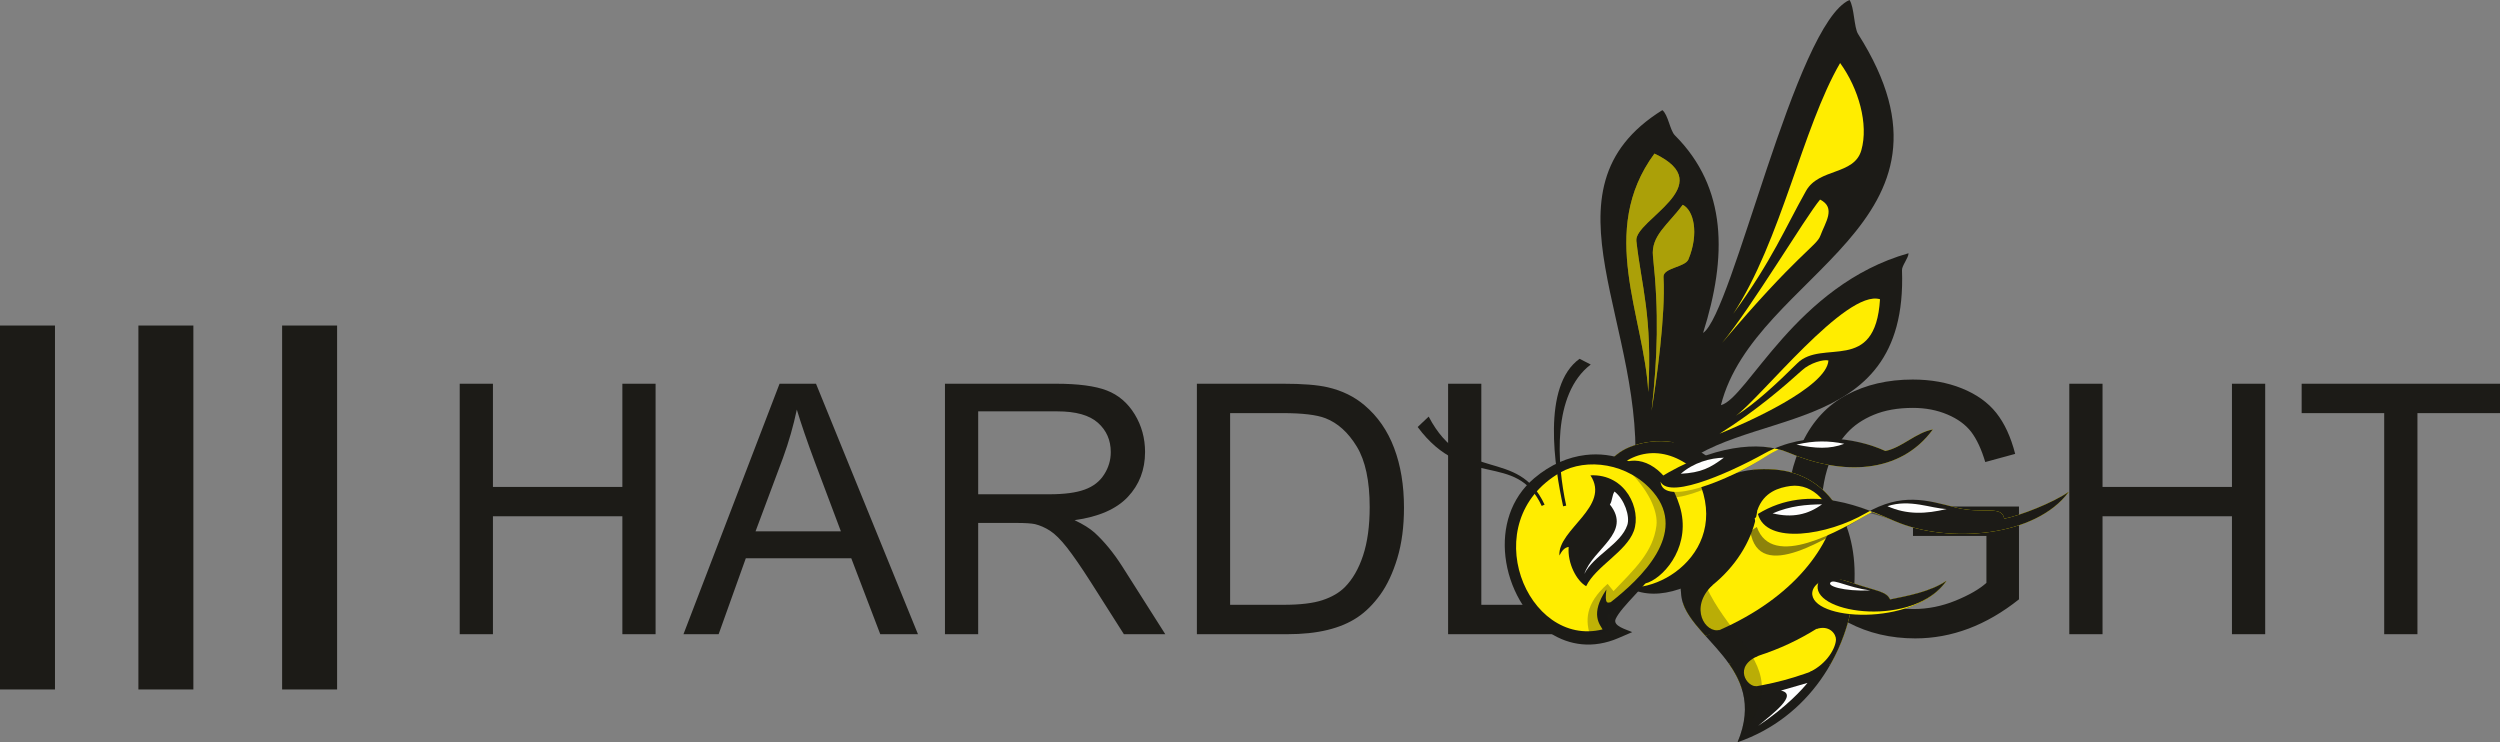 <?xml version="1.0" encoding="UTF-8"?> <svg xmlns="http://www.w3.org/2000/svg" xmlns:xlink="http://www.w3.org/1999/xlink" xmlns:xodm="http://www.corel.com/coreldraw/odm/2003" xml:space="preserve" width="189.124mm" height="56.15mm" version="1.1" style="shape-rendering:geometricPrecision; text-rendering:geometricPrecision; image-rendering:optimizeQuality; fill-rule:evenodd; clip-rule:evenodd" viewBox="0 0 2091.71 621.02"><rect x="0" y="0" width="2091.71" height="621.02" fill="#808080" stroke="none"/> <defs> <style type="text/css"> .fil10 {fill:#FEFEFE} .fil9 {fill:#FEFEFE} .fil1 {fill:#FFED00} .fil4 {fill:#FFED00} .fil0 {fill:#1C1B17} .fil3 {fill:#1C1B17} .fil6 {fill:#1C1B17;fill-rule:nonzero} .fil8 {fill:#1C1B17;fill-opacity:0.278} .fil5 {fill:#1C1B17;fill-opacity:0.302} .fil2 {fill:#1C1B17;fill-opacity:0.369} .fil7 {fill:#1C1B17;fill-opacity:0.502} </style> </defs> <g id="Слой_x0020_1">  <path id="Бренднэйм" class="fil0" d="M-0 272.39l46 0 0 304.47 -46 0 0 -304.47zm115.79 0l46 0 0 304.47 -46 0 0 -304.47zm120.25 0l46 0 0 304.47 -46 0 0 -304.47zm148.59 258.23l0 -209.56 27.8 0 0 86.34 108.29 0 0 -86.34 27.8 0 0 209.56 -27.8 0 0 -98.64 -108.29 0 0 98.64 -27.8 0zm187.22 0l80.39 -209.56 30.49 0 85.32 209.56 -31.56 0 -24.24 -63.51 -88.25 0 -22.73 63.51 -29.41 0zm60.29 -86.05l71.42 0 -21.85 -58.1c-6.58,-17.66 -11.56,-32.24 -15.02,-43.76 -2.88,13.66 -6.73,27.07 -11.56,40.34l-22.98 61.51zm158.49 86.05l0 -209.56 92.88 0c18.68,0 32.88,1.9 42.59,5.66 9.71,3.76 17.46,10.39 23.27,19.9 5.8,9.51 8.68,20.05 8.68,31.56 0,14.88 -4.83,27.41 -14.44,37.61 -9.61,10.2 -24.44,16.64 -44.54,19.42 7.37,3.51 12.93,7.02 16.73,10.44 8.1,7.42 15.76,16.73 22.93,27.9l36.24 57.07 -34.64 0 -27.71 -43.61c-8.05,-12.63 -14.73,-22.24 -19.95,-28.93 -5.27,-6.68 -9.95,-11.32 -14.1,-14 -4.1,-2.63 -8.34,-4.49 -12.63,-5.56 -3.12,-0.63 -8.24,-0.98 -15.42,-0.98l-32.1 0 0 93.07 -27.8 0zm27.8 -117.07l59.51 0c12.68,0 22.54,-1.32 29.66,-3.95 7.12,-2.59 12.54,-6.78 16.2,-12.59 3.71,-5.76 5.56,-12 5.56,-18.78 0,-9.9 -3.56,-18.1 -10.73,-24.49 -7.17,-6.39 -18.49,-9.56 -33.95,-9.56l-66.25 0 0 69.37zm182.98 117.07l0 -209.56 72.2 0c16.29,0 28.73,0.98 37.32,2.98 12,2.78 22.24,7.81 30.73,15.02 11.07,9.37 19.32,21.27 24.78,35.8 5.51,14.54 8.25,31.17 8.25,49.86 0,15.9 -1.85,30 -5.56,42.29 -3.71,12.29 -8.49,22.49 -14.29,30.54 -5.85,8.05 -12.2,14.39 -19.12,18.98 -6.88,4.63 -15.22,8.15 -24.98,10.54 -9.8,2.39 -21.02,3.56 -33.71,3.56l-75.61 0zm27.8 -24.59l44.68 0c13.81,0 24.63,-1.27 32.49,-3.85 7.85,-2.58 14.1,-6.2 18.78,-10.88 6.54,-6.58 11.66,-15.46 15.32,-26.58 3.66,-11.12 5.51,-24.59 5.51,-40.44 0,-21.95 -3.61,-38.83 -10.78,-50.63 -7.17,-11.8 -15.9,-19.71 -26.2,-23.71 -7.41,-2.88 -19.37,-4.29 -35.85,-4.29l-43.95 0 0 160.39zm182.39 24.59l0 -209.56 27.8 0 0 184.98 103.03 0 0 24.59 -130.83 0zm388.97 -82.24l0 -24.59 88.68 0 0 77.66c-13.61,10.83 -27.66,19.03 -42.15,24.49 -14.49,5.46 -29.37,8.2 -44.59,8.2 -20.58,0 -39.27,-4.39 -56.1,-13.22 -16.78,-8.78 -29.51,-21.56 -38.05,-38.19 -8.59,-16.68 -12.88,-35.32 -12.88,-55.85 0,-20.39 4.24,-39.42 12.78,-57.12 8.54,-17.66 20.78,-30.78 36.78,-39.32 16,-8.59 34.44,-12.88 55.32,-12.88 15.12,0 28.83,2.44 41.07,7.37 12.24,4.93 21.85,11.76 28.78,20.49 6.98,8.78 12.24,20.24 15.85,34.34l-25.03 6.83c-3.17,-10.63 -7.07,-19.02 -11.71,-25.17 -4.68,-6.1 -11.32,-10.97 -20,-14.63 -8.64,-3.66 -18.24,-5.51 -28.83,-5.51 -12.63,0 -23.56,1.95 -32.83,5.81 -9.22,3.85 -16.64,8.93 -22.34,15.27 -5.66,6.29 -10.05,13.22 -13.17,20.73 -5.32,13.03 -8,27.07 -8,42.24 0,18.73 3.22,34.39 9.61,47.02 6.44,12.59 15.81,21.95 28.05,28.05 12.29,6.1 25.32,9.17 39.12,9.17 12,0 23.71,-2.34 35.12,-6.97 11.41,-4.68 20.05,-9.61 25.95,-14.93l0 -39.27 -61.46 0zm130.78 82.24l0 -209.56 27.8 0 0 86.34 108.29 0 0 -86.34 27.81 0 0 209.56 -27.81 0 0 -98.64 -108.29 0 0 98.64 -27.8 0zm263.47 0l0 -184.98 -69.07 0 0 -24.59 165.95 0 0 24.59 -69.07 0 0 184.98 -27.8 0z"></path> <g id="_1756931210368"> <g> <path class="fil0" d="M1367.38 401.98c11.96,-129.17 -84.57,-242.6 23.48,-309.83 4.88,3.79 6.34,16.94 10.47,21.06 43.95,43.93 43.75,101.82 23.6,165.36 24.72,-16.14 77.07,-258.47 122.5,-278.58 4.02,5.66 3.76,23.04 7.18,28.42 101.39,159.58 -86.59,199.39 -114.74,310.58 22.2,-5.66 62.72,-100.47 156.98,-127.11 -0.06,4.03 -5.62,10.38 -5.48,14.17 5.39,146.65 -139.19,111.64 -194.26,172.81l-29.73 3.11z"></path> <path class="fil1" d="M1539.6 52.73c15.53,21.42 23.94,51.19 17.76,72.95 -5.99,21.09 -35.49,14.86 -46.29,34.05 -17.65,31.35 -28.13,57.73 -60.9,102.82 40.21,-61.47 57.93,-155.7 89.43,-209.82z"></path> <path class="fil1" d="M1572.98 250.39c-3.92,63.28 -48.13,32.64 -69.18,53.52 -16.37,16.24 -35.54,34.2 -51.54,43.97 20.66,-14.52 92.38,-106.26 120.72,-97.5z"></path> <path class="fil1" d="M1529.82 301.61c-1.39,22.42 -68.57,52.17 -91.13,61.29 30.67,-19.22 54.32,-39.8 69.23,-53.25 6.54,-5.9 17.65,-9.17 21.91,-8.04z"></path> <path class="fil1" d="M1522.82 166.98c13.61,6.83 4.34,19.12 0.19,30.39 -3.18,8.62 -19.11,14.94 -82.17,89.54 24.85,-30.07 69.48,-104.92 81.98,-119.93z"></path> <path class="fil1" d="M1381.89 343.41c4.96,-44.7 6.2,-82.1 1.13,-128.87 -1.88,-17.36 12.6,-26.52 24.86,-43.17 9.09,4.32 13.91,23.72 4.8,45.65 -2.76,6.63 -21.28,7.02 -20.85,14.69 1.81,32.16 -5.81,85.79 -9.93,111.7z"></path> <path class="fil1" d="M1379.07 327.99c-3.27,-63.31 -42.66,-134.5 5.19,-199.49 55.73,26.51 -17.12,55.47 -15.14,73.07 4.3,38.27 13.5,62.65 9.95,126.42z"></path> <path class="fil2" d="M1381.89 343.41c4.96,-44.7 6.2,-82.1 1.13,-128.87 -1.88,-17.36 12.6,-26.52 24.86,-43.17 9.09,4.32 13.91,23.72 4.8,45.65 -2.76,6.63 -21.28,7.02 -20.85,14.69 1.81,32.16 -5.81,85.79 -9.93,111.7z"></path> <path class="fil2" d="M1379.07 327.99c-3.27,-63.31 -42.66,-134.5 5.19,-199.49 55.73,26.51 -17.12,55.47 -15.14,73.07 4.3,38.27 13.5,62.65 9.95,126.42z"></path> </g> <path class="fil3" d="M1453.78 621.02c120.57,-41.6 128.65,-220.63 30.87,-228.16 -65.36,-5.03 -83.67,48.06 -77.97,105.17 3.54,35.42 74.16,59.03 47.1,122.99z"></path> <path class="fil1" d="M1531.73 555.47c8.9,-15.78 14.82,-32.79 17.78,-49.65 -33.11,24.23 -57,38.87 -102.8,49.63 4.5,6.4 8.3,13.28 10.67,20.88 26.21,-4.39 42.3,-7.73 74.36,-20.86z"></path> <path class="fil0" d="M1531.73 555.47c8.9,-15.78 14.82,-32.79 17.78,-49.65 -14.35,3.83 -23.41,10.08 -30.11,20.58 11.37,-4 16.87,4.27 16.73,8.72 -0.21,6.79 -7.14,19.96 -21.88,27.12 5.06,0.64 10.94,-2.21 17.48,-6.77z"></path> <path class="fil0" d="M1471.58 548.56c-7.55,-1.32 -15.65,1.91 -24.88,6.89 4.5,6.4 8.3,13.28 10.67,20.88 5.34,1.54 8.84,0.48 12.61,-2.2 -8.27,1.08 -20.43,-16.58 1.6,-25.58z"></path> <path class="fil4" d="M1537.13 424.38c-11.16,-17.7 -28.69,-29.69 -52.49,-31.52 -6.22,-0.48 -12.02,-0.43 -17.41,0.1 14.15,40.62 -11.59,89.87 -59.04,111.93 3.18,9.3 10.56,17.98 18.76,27.1 64.76,-24.92 101.12,-66.4 110.17,-107.61z"></path> <path class="fil0" d="M1432.82 489.57c-9.39,-3.25 -16.89,6.55 -24.62,15.32 3.18,9.3 10.56,17.98 18.76,27.1 3.38,-1.3 9.4,-1.88 12.11,-5 -12.02,3.54 -26.27,-18.43 -6.26,-37.42z"></path> <path class="fil0" d="M1537.13 424.38c-11.16,-17.7 -28.69,-29.69 -52.49,-31.52 -6.22,-0.48 -12.02,-0.43 -17.41,0.1 -4.03,14.64 2.06,23.63 3.1,34.03 5.29,-15.52 18.3,-19.08 27.69,-20.37 19.11,-2.62 36.02,16.19 33.91,34.51 0.2,-0.75 3.56,-1.02 4.64,-4.39 1.32,-4.13 0.36,-11.44 0.56,-12.36z"></path> <path class="fil5" d="M1453.78 621.02c64.85,-80.71 -46.74,-85.29 -36.61,-195.66 -10.51,19.49 -13.19,45.63 -10.49,72.67 3.54,35.42 74.16,59.03 47.1,122.99z"></path> <path class="fil0" d="M1363.19 374.2c-31.46,12.9 -36.53,57.54 -23.34,89.72 13.19,32.18 39.64,39.71 71.11,26.81 31.46,-12.9 49.04,-52.84 35.85,-85.02 -13.19,-32.18 -52.16,-44.41 -83.62,-31.51z"></path> <path class="fil1" d="M1363.19 374.2c-7.53,3.09 -13.55,7.99 -18.16,14.11 -14.68,19.44 -15.21,51.14 -5.17,75.61 5.46,13.33 13.2,22.43 22.63,27.6 40.73,2.01 101.06,-50.91 37.18,-121.56 -12.05,-1.88 -24.78,-0.55 -36.47,4.24z"></path> <path class="fil0" d="M1358.68 387.07c-15.05,6.17 -21.68,41.38 -13.53,61.24 8.14,19.86 19.14,45.13 34.18,38.96 15.05,-6.17 35.84,-32.17 26.07,-63.85 -9.77,-31.67 -31.67,-42.52 -46.72,-36.35z"></path> <path class="fil0" d="M1363.19 374.2c-7.53,3.09 -13.55,7.99 -18.16,14.11 -14.68,19.44 -15.21,51.14 -5.17,75.61 5.46,13.33 13.2,22.43 22.63,27.6 -63.34,-60.89 -2.31,-144.17 53.35,-99.95 0.67,-6.36 -4.2,-18.6 -16.17,-21.61 -12.05,-1.88 -24.78,-0.55 -36.47,4.24z"></path> <path class="fil1" d="M1351.89 528.74c-68.14,29.32 -118.49,-78.91 -64.62,-124.36 45.15,-38.1 102.42,-12.97 107.94,32.62 4.9,40.52 -72.09,78.65 -43.31,91.75z"></path> <path class="fil6" d="M1340.85 526.62c-63.27,15.73 -106.95,-89.96 -35.52,-131.21 21.77,-12.57 57.14,-8.28 77.98,16.42 29.21,34.61 -10.59,72.4 -35.6,91.97 -2.73,0.66 -5.27,2.04 -3.66,-10.56 -14.07,20.67 -5.23,29.55 -3.2,33.37zm-43.83 3.05c16.01,10.27 35.76,13.36 57.06,4.2l11.59 -4.99c-4.75,-2.16 -16.58,-5.04 -13.85,-11.03 2.41,-5.3 9.02,-12.43 16.44,-20.45 15.91,-17.17 35.25,-38.06 32.47,-61.09 -1.52,-12.58 -6.64,-23.75 -14.22,-32.74 -7,-8.29 -16.1,-14.74 -26.4,-18.74 -10.27,-3.99 -21.78,-5.56 -33.63,-4.12 -14.32,1.73 -29.12,7.85 -42.8,19.4 -20.05,16.92 -26.83,41.7 -24.1,65.68 1.46,12.86 5.69,25.51 12.07,36.56 6.43,11.15 15.1,20.72 25.38,27.31z"></path> <g> <path class="fil0" d="M1507.15 507.88c0.48,10.69 22.65,7.02 40.73,5.94 27.2,2.75 64.53,-4.65 80.65,-27.83 -13.17,9.09 -33.12,12.72 -47.16,15.56 -3.2,-7.07 -11.39,-6.81 -34.14,-14.65 -19.87,-6.85 -40.59,9.56 -40.08,20.98z"></path> <path class="fil1" d="M1516.31 495.62c-2.48,23.67 85.03,29.47 112.23,-9.63 -13.17,9.09 -33.12,12.72 -47.16,15.56 -3.2,-7.07 -11.39,-6.81 -34.14,-14.65 -19.87,-6.85 -30.19,1.71 -30.92,8.72z"></path> <path class="fil0" d="M1520.79 490.11c-2.48,23.67 80.55,34.99 107.75,-4.12 -13.17,9.09 -33.12,12.72 -47.16,15.56 -3.2,-7.07 -11.39,-6.81 -34.14,-14.65 -19.87,-6.85 -25.71,-3.81 -26.44,3.21z"></path> </g> <g> <path class="fil7" d="M1464.46 444.54c42.05,-30.03 97.03,-18.73 121.15,-8.42 45.15,19.3 117.98,12.84 145.29,-24.61 -13.17,9.09 -39.92,19.67 -53.96,22.5 -2.01,-11.65 -17.84,-3.6 -40.27,-9.31 -24.82,-6.31 -44.94,-11.22 -75.17,6.33 -31.81,18.47 -89.92,57.88 -97.03,13.49z"></path> <path class="fil1" d="M1468.1 433.59c42.05,-30.03 93.39,-7.78 117.51,2.53 45.15,19.31 117.98,12.84 145.29,-24.61 -13.17,9.09 -39.92,19.67 -53.96,22.5 -2.01,-11.65 -17.84,-3.6 -40.27,-9.31 -24.82,-6.31 -44.94,-11.22 -75.17,6.33 -31.81,18.47 -86.28,46.93 -93.39,2.55z"></path> <path class="fil0" d="M1470.8 430.03c43.7,-26.93 90.69,-4.22 114.81,6.09 45.15,19.31 117.98,12.84 145.29,-24.61 -13.17,9.09 -39.92,19.67 -53.96,22.5 -2.01,-11.65 -17.83,-3.6 -40.27,-9.31 -24.82,-6.31 -45.49,-12.79 -75.72,4.76 -31.81,18.47 -83.15,26.65 -90.15,0.55z"></path> </g> <g> <path class="fil8" d="M1389.22 408.81c43.7,-26.93 82.94,-40.47 107.05,-30.16 45.15,19.3 93.6,18.11 120.92,-19.33 -14.17,2.51 -25.7,15.16 -39.74,18 -24.97,-11.46 -68.78,-15.62 -99.8,4.51 -30.85,20.03 -86.45,47.76 -88.43,26.98z"></path> <path class="fil1" d="M1389.4 403.25c43.7,-26.93 82.75,-34.92 106.87,-24.61 45.15,19.31 93.6,18.11 120.92,-19.33 -14.17,2.51 -25.7,15.16 -39.74,18 -24.97,-11.46 -68.78,-15.62 -99.8,4.51 -30.86,20.03 -86.27,42.21 -88.25,21.43z"></path> <path class="fil0" d="M1388.39 399.78c43.7,-26.93 83.76,-31.45 107.88,-21.13 45.15,19.31 93.6,18.11 120.92,-19.33 -14.17,2.51 -25.7,15.16 -39.74,18 -24.97,-11.46 -66.71,-17.04 -100.86,1.92 -32.16,17.86 -86.21,41.33 -88.19,20.55z"></path> </g> <path class="fil0" d="M1330.68 397.7c17.34,26.04 -27.45,45.33 -25.95,67.09 2.21,-4.24 4.47,-6.74 7.74,-7.17 -1.09,13.62 6.56,28.3 14.65,32.85 7.91,-16.54 33.5,-28.77 39.87,-46.2 6.56,-17.95 -6.64,-47.92 -36.31,-46.57z"></path> <path class="fil8" d="M1359.13 390.48c20.54,18.65 28.25,37.54 26.78,49.32 -2.82,22.53 -18.88,36.82 -35.9,54.8l-4.96 -6.1c-19.13,16.98 -18.78,31.18 -13.99,45.16l15 -5.93 -1.51 -11.63 34.54 -37.68 9.88 -16.03 8.19 -22.68 -8.35 -27.57c-9.89,-7.22 -19.79,-14.45 -29.68,-21.67z"></path> <path class="fil9" d="M1350.83 411.27c-2.14,3.08 -1.73,7.77 -3.87,10.85 18.88,23.59 -14.25,36.84 -21.37,58.1 7.61,-15.44 30.47,-24.72 35.94,-40.87 2.47,-7.3 -2.37,-21.62 -10.7,-28.08z"></path> <path class="fil10" d="M1490.1 577.79c14.94,3.29 -7.5,19.82 -19.12,29.55 24.26,-16.14 37.51,-31.26 41.32,-35.97 -7.4,2.14 -14.8,4.28 -22.2,6.42z"></path> <path class="fil9" d="M1628.75 425.88c-12.95,-0.39 -30.81,-8.6 -49.56,-2.37 16.33,7.33 32.26,6.56 49.56,2.37z"></path> <path class="fil9" d="M1524.52 421.93c-13.4,0.28 -26.09,1.13 -41.41,7.58 16.44,3.99 29.56,1.1 41.41,-7.58z"></path> <path class="fil9" d="M1543.06 371.32c-12.49,-2.57 -24.91,-2.9 -39.98,0.7 15.85,3.25 27.74,3.94 39.98,-0.7z"></path> <path class="fil9" d="M1442.34 382.93c-11.55,0.26 -25.27,4.09 -36.07,13.46 17.12,-0.93 24.82,-4.98 36.07,-13.46z"></path> <path class="fil9" d="M1564.71 494.02c-19.28,-2.81 -29.61,-9.3 -32.81,-6.98 -4.29,3.11 10.15,7.82 32.81,6.98z"></path> <path class="fil6" d="M1310.42 423.05c-7.74,-35.34 -11.88,-93.23 20.52,-118.06l-9.33 -4.79c-31.81,22.77 -20.8,91.29 -13.77,123.42l2.58 -0.57z"></path> <path class="fil6" d="M1292.33 422.22c-22.62,-48.59 -67.35,-16.86 -96.97,-73.66l-9.22 8.71c39.48,53.24 82.09,19.45 103.79,66.06l2.39 -1.1z"></path> </g> </g> </svg> 